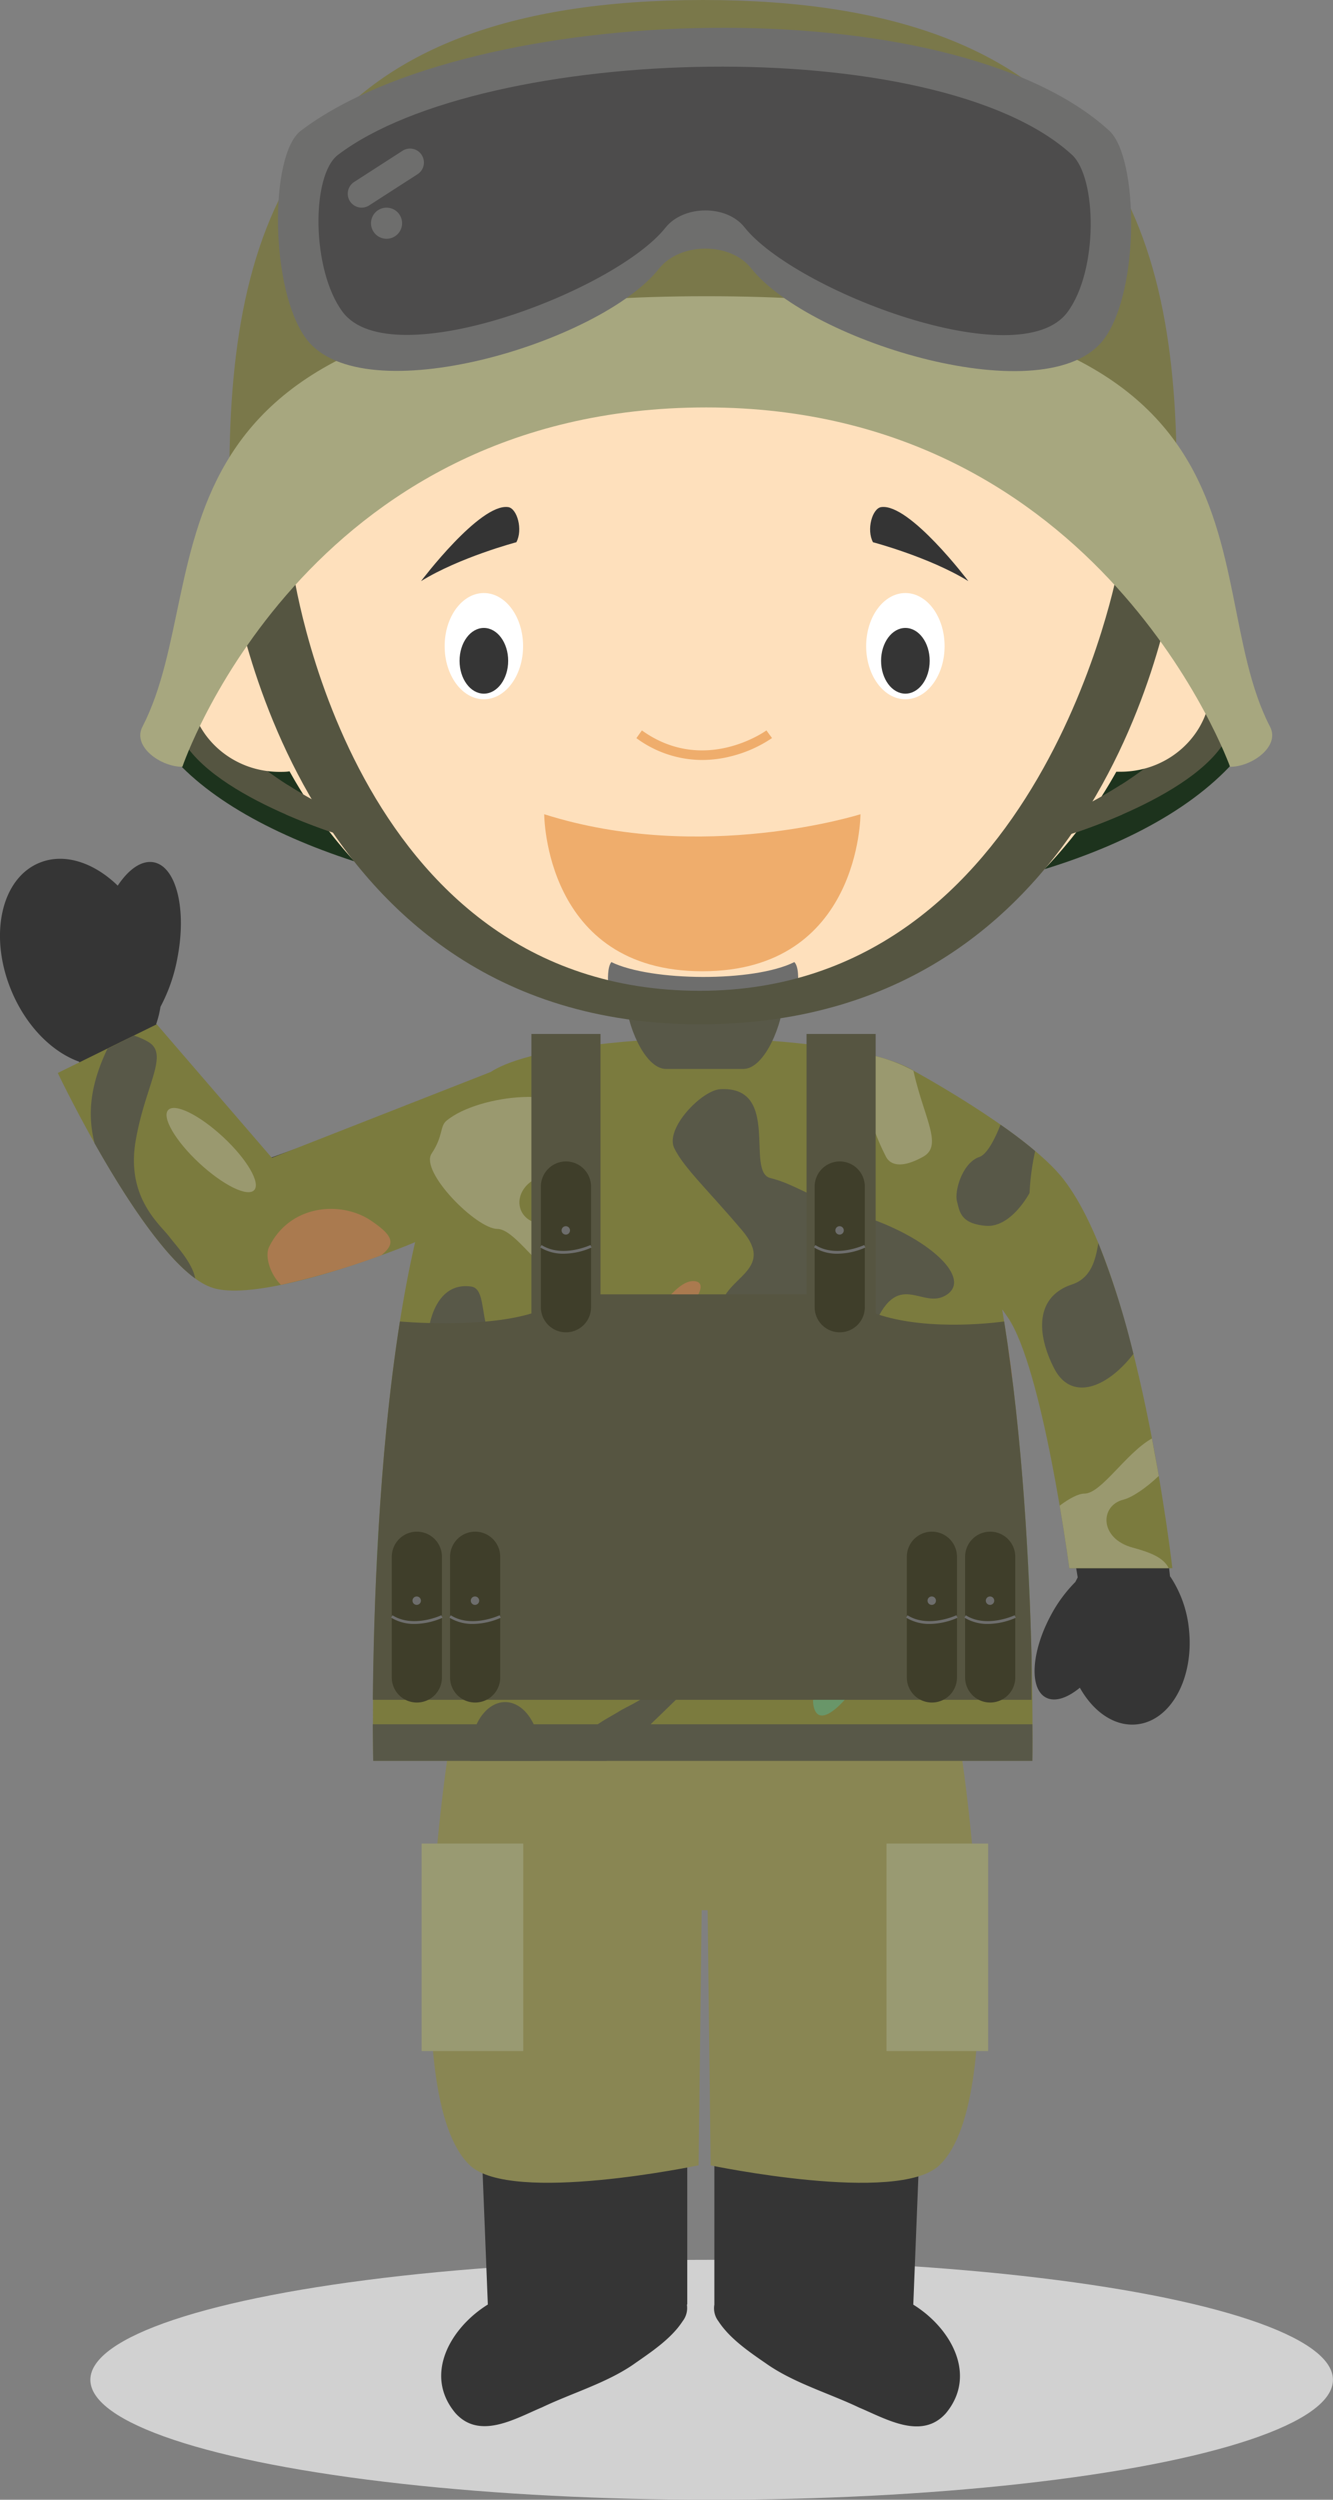 <svg xmlns="http://www.w3.org/2000/svg" viewBox="0 0 295.05 552.99"><rect x="0" y="0" width="295.05" height="552.99" fill="#808080" stroke="none"/><defs><style>.cls-1{fill:#d1d1d1;}.cls-2{fill:#353535;}.cls-3{fill:#898653;}.cls-4{fill:#999a72;}.cls-5{fill:#7b7b3e;}.cls-6{fill:#585848;}.cls-7{fill:#9a996f;}.cls-8{fill:#699669;}.cls-9{fill:#aa7a4f;}.cls-10{fill:#305430;}.cls-11{fill:#565541;}.cls-12{fill:#3f3e2a;}.cls-13{fill:#6e6e6d;}.cls-14{fill:#1d331d;}.cls-15{fill:#555541;}.cls-16{fill:#fee0bc;}.cls-17{fill:#efad6c;}.cls-18{fill:#fff;}.cls-19{fill:#343434;}.cls-20{fill:#a5a3a3;}.cls-21{fill:#7a784a;}.cls-22{fill:#a7a77f;}.cls-23{fill:#4d4c4c;}</style></defs><title>Asset 10</title><g id="Layer_2" data-name="Layer 2"><g id="Capa_1" data-name="Capa 1"><ellipse class="cls-1" cx="157.52" cy="526.45" rx="137.52" ry="26.54"/><path class="cls-2" d="M8.6,190.92c5.51-2.34,12.11-.19,17.46,5,2.42-3.64,5.3-5.68,8-5.16,5,1,7.3,10.46,5.2,21.21a37.07,37.07,0,0,1-3.74,10.75,21.78,21.78,0,0,1-.95,3.82h0l25.22,29.62L113.25,237s-9.1,14.42-11.34,19.69c-1.63,3.84-4.8,16-4.8,16S58,288.51,46.94,284.49c-13.7-5-29.43-49.63-29.43-49.63h0c-5.9-2.1-11.62-7.73-14.91-15.51C-2.53,207.22.15,194.49,8.6,190.92Z"/><path class="cls-2" d="M202.15,509.83h0l2.1-52.8H158.12v52.8h0a4.69,4.69,0,0,0,.9,3.67c2.61,4,7.15,7,11,9.66,6,4.09,13.54,6.29,20.15,9.44,6,2.52,13.84,7.24,19.19,1.26C216.42,525.37,210.42,514.93,202.15,509.83Z"/><path class="cls-2" d="M152.12,509.83V457H105.88l2.1,52.8h0c-8.27,5.13-14.27,15.54-7.19,24,5.35,6,13.21,1.26,19.19-1.26,6.61-3.15,14.17-5.35,20.15-9.44,3.86-2.71,8.4-5.64,11-9.66a4.72,4.72,0,0,0,.9-3.67Z"/><path class="cls-3" d="M170.7,389.23H99S87.76,463.6,104,479c9.2,8.7,50.63,0,50.63,0l.68-56.43h1.32l.67,56.45s41.4,8.66,50.6,0c16.27-15.38,5.07-89.73,5.07-89.73Z"/><rect class="cls-4" x="93.32" y="407.83" width="22.5" height="45.9"/><rect class="cls-4" x="196.22" y="407.83" width="22.5" height="45.9"/><path class="cls-2" d="M235.69,262.88C252.51,284.37,259,349,259,349h0l0-.29a25.51,25.51,0,0,1,4.17,11.75c1.14,10.8-4,20.21-11.55,21-4.91.52-9.61-2.76-12.6-8.11-2.79,2.3-5.54,3.22-7.52,2.17-3.69-1.95-3.25-10,1-18a31.27,31.27,0,0,1,5.53-7.57c.16-.33.33-.65.51-1,0,0-7.31-46.67-15.11-57.71-3.91-5.53-6.43-8.63-7.32-11.09-.72-2-1.5-5.74-1.83-7.15C211.68,262,198,237,198,237S227.5,252.42,235.69,262.88Z"/><path class="cls-5" d="M236.69,346.91l22.8,0s-7.34-64.63-24.16-86.12c-7.44-9.5-29-21.64-32.86-23.78-9.62-6.21-38.52-7.15-38.52-7.15l-8,.24h-.68l-8.05-.24s-29,1-38.58,7.27l-48.47,19L34.69,226.59l-21.9,10.77S33,279.81,46.71,284.77c10.62,3.86,42.48-8.75,45.18-10-10.73,46.38-9.28,114.74-9.28,114.74l145.9,0s.93-54.69-6.69-99.87c.36.52.74,1.07,1.15,1.64C230.77,302.33,236.69,346.91,236.69,346.91Z"/><path class="cls-6" d="M82.61,389.53h145.9s.05-3,0-8.09h-146C82.55,386.47,82.61,389.43,82.61,389.53Z"/><path class="cls-7" d="M98.85,247.9c7.19-5.9,27.9-8,29.89,0s-.66,10-8,12-7.31,9.3-2,10.63,17.88,14,10.6,14.65-14.59-13.32-19.24-13.32S92.88,259.19,95.53,255.2,97.3,249.17,98.85,247.9Z"/><path class="cls-8" d="M212.68,342.06c6.85,6.29,11.83,26.49,4.23,29.59s-10,.75-13-6.2-10.23-5.92-10.8-.47-11.36,19.69-13,12.57,11.12-16.32,10.47-20.93,10-18.88,14.37-16.81S211.2,340.71,212.68,342.06Z"/><path class="cls-7" d="M248.68,331.74c2-.51,5.15-2.7,7.8-5.24-.45-2.62-1-5.4-1.51-8.29-5.76,3.23-11.2,12.2-14.93,12.2-1.35,0-3.36,1.07-5.49,2.67,1.37,8,2.14,13.83,2.14,13.83l22,0c-1.13-2.27-3.79-3.42-8-4.56C243.36,340.38,243.36,333.07,248.68,331.74Z"/><path class="cls-8" d="M227.25,340.58c-1.81,2.6-2.75,5-1.82,6.44a18,18,0,0,1,2.45,6C227.72,349.06,227.51,344.89,227.25,340.58Z"/><path class="cls-9" d="M135.12,308.68c4.39,4,17,5.4,18.22,0s-.4-6.76-4.86-8.12-4.45-6.3-1.21-7.21,10.9-9.52,6.46-9.94-8.89,9-11.72,9-10.53,8.57-8.91,11.27S134.18,307.81,135.12,308.68Z"/><path class="cls-6" d="M104.32,284.61c-11.73-1.71-11.95,20.47-6,29.1s14.62,12.42,18.6,4.55,4-15.84-4-18.49S108.64,285.24,104.32,284.61Z"/><path class="cls-10" d="M164.81,324.61c-.94,8,14,7.69,19.76,3.5s8.1-10.1,2.72-12.64-10.77-2.4-12.41,3S165.15,321.69,164.81,324.61Z"/><path class="cls-6" d="M250.87,299.51A180.34,180.34,0,0,0,243.11,275c-.61,3.59-1.52,7.7-5.82,9.14-8,2.65-8,10.62-4,18.49C237.06,310.09,245,307.13,250.87,299.51Z"/><path class="cls-9" d="M223.16,298.3c-.56-.29-1.19-.6-1.89-.92-8.63-4-23.67-3.33-29.89,5.31-2,2.77,2.66,10,10,9.3a53.18,53.18,0,0,0,19.92-6c1-.51,1.95-1,2.74-1.42Q223.61,301.44,223.16,298.3Z"/><path class="cls-9" d="M82.08,270c-6.5-4.37-17.83-3.65-22.51,5.83-1,2,.17,6,2.62,8.4a169.38,169.38,0,0,0,22.23-6.55C87.37,275.22,87.42,273.59,82.08,270Z"/><path class="cls-6" d="M43.21,282.82c-.64-3.52-4.28-7.31-5.69-9.18C35.47,270.9,27.93,265,30,252.55s7.6-19.37,2.77-22.09a15.47,15.47,0,0,0-3.14-1.38L23.78,232c-4,8.38-4.39,14.83-2.84,20.92C27.08,263.8,35.71,277.38,43.21,282.82Z"/><path class="cls-6" d="M153.49,372.33c7.92-7.23,12.91-14.4,11.32-29.43-.22-2-2.22-3.76-7.7-3s-2.78,9.23-5.34,21.61-11.71,15.16-14.61,17-11.43,5.61-8.9,11h6C139.91,386.06,148.13,377.22,153.49,372.33Z"/><path class="cls-7" d="M204.36,255.87c4.41-2.49.16-8.47-2.18-19a35,35,0,0,0-9.62-3.52c-1.66,6.49-1.15,13.36,3.55,22.54C197.05,257.7,199.53,258.58,204.36,255.87Z"/><path class="cls-7" d="M56.26,263.28c-1.47,1.58-6.92-1.11-12.18-6s-8.32-10.15-6.85-11.73,6.92,1.11,12.18,6S57.74,261.71,56.26,263.28Z"/><path class="cls-8" d="M101.73,342.7c0-2.43-6.47-4.39-14.46-4.39-1.2,0-2.36.05-3.48.13q-.26,4.33-.45,8.48c1.25.1,2.57.16,3.93.16C95.26,347.08,101.73,345.12,101.73,342.7Z"/><path class="cls-6" d="M119.56,388.18c0-6.43-3.47-11.65-7.75-11.65s-7.75,5.22-7.75,11.65c0,.46,0,.91.06,1.36H119.5Q119.56,388.87,119.56,388.18Z"/><path class="cls-9" d="M116.93,341.94s-4.29-6.09-3.75,3.19,5.35,24.28,7,25.35,6.42,2.09,5.35-3.78-5.24-11.87-6.1-13.42,2.13-7.93,6.26-13.3,1.22-5.84,0-7.21-1.66-1.22-5.19,4Z"/><path class="cls-6" d="M159.5,240.94c13.39-.65,5.48,18.3,11,19.66s8.22,4.09,21.92,8.89,22.6,13.34,17.12,16.94-10.95-6.42-16.43,7.84S178,312,171.15,308.2s-12.33-11.85-11.65-18.78,12.33-8.28,4.8-17.19-13-13.94-15.07-18.27S155.36,241.13,159.5,240.94Z"/><path class="cls-6" d="M218.21,271.17c5.61.46,9.67-7.26,9.67-7.26a54.38,54.38,0,0,1,1.25-9.27c-2.35-2-5-4-7.67-5.84-1.31,3.32-3,6.56-4.7,7.15-3.74,1.28-5.54,7.52-4.94,9.8S212.6,270.7,218.21,271.17Z"/><path class="cls-11" d="M222.26,292.33s-16.63,2.45-28.44-1.74V228.73h-15.3v57.6h-45.6v-57.6h-15.3v61.83c-11.35,3.42-29.1,1.77-29.1,1.77-4.84,30.52-5.82,65.13-6,83.7H228.32v-9.71C227.85,346.9,226.41,318.28,222.26,292.33Z"/><path class="cls-12" d="M97.82,371.08a5.54,5.54,0,0,1-5.55,5.55h0a5.55,5.55,0,0,1-5.55-5.55v-26.7a5.56,5.56,0,0,1,5.55-5.55h0a5.55,5.55,0,0,1,5.55,5.55Z"/><path class="cls-13" d="M91.76,359.24a9.69,9.69,0,0,1-5.2-1.4l.32-.51c4.62,2.91,10.75,0,10.81,0l.26.54A15.53,15.53,0,0,1,91.76,359.24Z"/><path class="cls-13" d="M93.16,354a.93.93,0,1,1-1.85,0,.93.93,0,0,1,1.85,0Z"/><path class="cls-12" d="M110.72,371.08a5.54,5.54,0,0,1-5.55,5.55h0a5.55,5.55,0,0,1-5.55-5.55v-26.7a5.56,5.56,0,0,1,5.55-5.55h0a5.55,5.55,0,0,1,5.55,5.55Z"/><path class="cls-13" d="M104.66,359.24a9.69,9.69,0,0,1-5.2-1.4l.32-.51c4.62,2.91,10.75,0,10.81,0l.26.54A15.53,15.53,0,0,1,104.66,359.24Z"/><path class="cls-13" d="M106.06,354a.93.93,0,1,1-1.85,0,.93.93,0,0,1,1.85,0Z"/><path class="cls-12" d="M211.82,371.08a5.54,5.54,0,0,1-5.55,5.55h0a5.55,5.55,0,0,1-5.55-5.55v-26.7a5.56,5.56,0,0,1,5.55-5.55h0a5.55,5.55,0,0,1,5.55,5.55Z"/><path class="cls-13" d="M205.76,359.24a9.69,9.69,0,0,1-5.2-1.4l.32-.51c4.62,2.91,10.75,0,10.81,0l.26.54A15.53,15.53,0,0,1,205.76,359.24Z"/><path class="cls-13" d="M207.16,354a.93.93,0,1,1-1.85,0,.93.93,0,0,1,1.85,0Z"/><path class="cls-12" d="M224.72,371.08a5.54,5.54,0,0,1-5.55,5.55h0a5.55,5.55,0,0,1-5.55-5.55v-26.7a5.56,5.56,0,0,1,5.55-5.55h0a5.55,5.55,0,0,1,5.55,5.55Z"/><path class="cls-13" d="M218.66,359.24a9.69,9.69,0,0,1-5.2-1.4l.32-.51c4.62,2.91,10.75,0,10.81,0l.26.54A15.53,15.53,0,0,1,218.66,359.24Z"/><path class="cls-13" d="M220.06,354a.93.93,0,1,1-1.85,0,.93.93,0,0,1,1.85,0Z"/><path class="cls-12" d="M130.82,289.18a5.54,5.54,0,0,1-5.55,5.55h0a5.55,5.55,0,0,1-5.55-5.55v-26.7a5.56,5.56,0,0,1,5.55-5.55h0a5.55,5.55,0,0,1,5.55,5.55Z"/><path class="cls-13" d="M124.76,277.34a9.69,9.69,0,0,1-5.2-1.4l.32-.51c4.62,2.91,10.75,0,10.81,0l.26.54A15.53,15.53,0,0,1,124.76,277.34Z"/><path class="cls-13" d="M126.16,272.09a.93.93,0,1,1-1.85,0,.93.93,0,0,1,1.85,0Z"/><path class="cls-12" d="M191.42,289.18a5.54,5.54,0,0,1-5.55,5.55h0a5.55,5.55,0,0,1-5.55-5.55v-26.7a5.56,5.56,0,0,1,5.55-5.55h0a5.55,5.55,0,0,1,5.55,5.55Z"/><path class="cls-13" d="M185.36,277.34a9.69,9.69,0,0,1-5.2-1.4l.32-.51c4.62,2.91,10.75,0,10.81,0l.26.54A15.53,15.53,0,0,1,185.36,277.34Z"/><path class="cls-13" d="M186.76,272.09a.93.93,0,1,1-1.85,0,.93.93,0,0,1,1.85,0Z"/><path class="cls-14" d="M40.22,169.63c41,41,188.73,45.23,231.9,0,9.93-10.4-16.23-55.16-16.23-55.16L165.65,80.25,72.82,99.92l-32.6,56.46S37.88,167.29,40.22,169.63Z"/><path class="cls-15" d="M44.43,153.45c6.35,16.18,31.28,26.67,31.28,26.67l1.41,5.17s-32.34-9.38-37.72-23.71C38.56,159.34,43.55,151.23,44.43,153.45Z"/><path class="cls-15" d="M267.3,153.45C261,169.63,236,180.12,236,180.12l-1.41,5.17s32.34-9.38,37.72-23.71C273.17,159.34,268.18,151.23,267.3,153.45Z"/><path class="cls-6" d="M147.42,236.47h17.1c4.89,0,8.85-10.5,8.85-15.3h-34.8C138.57,226,142.53,236.47,147.42,236.47Z"/><path class="cls-16" d="M259.06,135.54a105.9,105.9,0,0,0,1.17-15.73,104.66,104.66,0,1,0-209.31,0,106.07,106.07,0,0,0,1.07,15,19.1,19.1,0,0,0-10.11,16.72c0,10.61,8.95,19.22,20,19.22.75,0,1.49,0,2.21-.12a104.7,104.7,0,0,0,183,.09c.31,0,.62,0,.94,0,11,0,20-8.61,20-19.22A19,19,0,0,0,259.06,135.54Z"/><path class="cls-17" d="M155.46,214.86c35,0,35-34.74,35-34.74s-35.06,11.1-70,0C120.46,180.12,120.46,214.86,155.46,214.86Z"/><path class="cls-17" d="M155.45,168.12a24.6,24.6,0,0,1-14.59-4.83l1.22-1.71c13.79,9.89,27.42.11,27.56,0l1.24,1.69a28.31,28.31,0,0,1-9.3,4.09A26,26,0,0,1,155.45,168.12Z"/><ellipse class="cls-18" cx="107.1" cy="142.94" rx="8.68" ry="11.75"/><ellipse class="cls-18" cx="200.4" cy="142.94" rx="8.68" ry="11.75"/><ellipse class="cls-2" cx="107.1" cy="146.18" rx="5.38" ry="7.27"/><ellipse class="cls-2" cx="200.4" cy="146.18" rx="5.38" ry="7.27"/><path class="cls-19" d="M93.19,128.56c8.54-5.28,21.1-8.61,21.1-8.61,1.5-2.77.17-7.49-1.81-7.77C106.22,111.29,93.19,128.56,93.19,128.56Z"/><path class="cls-19" d="M214.34,128.56c-8.54-5.28-21.11-8.61-21.11-8.61-1.49-2.77-.16-7.49,1.82-7.77C201.31,111.29,214.34,128.56,214.34,128.56Z"/><path class="cls-20" d="M209.86,30.46A104.7,104.7,0,0,0,52,104a106.39,106.39,0,0,0-1.24,16.17,105,105,0,0,0,1,14.71l.08,0,14.55-8.61s9.43-48.59,14.14-51.73,140.56-2.94,144.65,0c2.9,2.09,18.22,49.22,18.22,49.22l15.31,11.68.1.16.43.11A105,105,0,0,0,209.86,30.46Z"/><path class="cls-13" d="M175.82,223.63h-40.5s-1.69-8.7,0-10.8c8.78,4.29,31.54,4.48,40.5,0C177.73,214.74,175.82,223.63,175.82,223.63Z"/><path class="cls-15" d="M64.71,125.26s12.41,93.92,90.2,93.92c75.77,0,92.66-93.95,92.66-93.95h12.85s-12.27,101.36-105.5,101.36c-91.68,0-104.14-101.36-104.14-101.36Z"/><path class="cls-15" d="M63.59,173.59a90.75,90.75,0,0,0,12.12,6.53l1.41,5.17a127.73,127.73,0,0,1-13.86-5.13Z"/><path class="cls-15" d="M248.14,173.59A90.75,90.75,0,0,1,236,180.12l-1.41,5.17a127.73,127.73,0,0,0,13.86-5.13Z"/><path class="cls-21" d="M50.78,104.83C50.78,46.93,67.72,0,155.61,0c87.45,0,104.83,46.93,104.83,104.83L156.67,81.43Z"/><path class="cls-22" d="M281.12,160.78c2.25,4.34-4,8.85-8.85,8.85,0,0-28.35-79.5-115.95-79.5-89.1,0-115.95,79.5-115.95,79.5-4.88,0-11.09-4.51-8.85-8.85,17.57-33.95-6.6-95.25,124.8-95.25C289.22,65.53,263.56,126.83,281.12,160.78Z"/><path class="cls-13" d="M66.59,28.92c-7,5.29-6.86,35.21,1.17,46,12.47,16.74,65.15.88,78.11-15.49,4.63-5.85,15.75-5.94,20.38-.09,13,16.37,65.65,32.41,78.12,15.66,8-10.78,7.62-40.16,1.16-46.08C210.56-3.12,104.4.27,66.59,28.92Z"/><path class="cls-23" d="M74.83,34.24c-6,4.52-5.88,25.52,1,34.75,10.67,14.33,60.4-4.64,71.49-18.65,4-5,13.49-5.08,17.45-.08,11.1,14,60.82,33.14,71.5,18.8,6.87-9.23,6.52-29.76,1-34.82C207.32,6.81,107.2,9.71,74.83,34.24Z"/><path class="cls-13" d="M93.34,34.29a3.07,3.07,0,0,1-.92,4.25l-10.71,6.9a3.07,3.07,0,0,1-4.25-.92l0,0a3.09,3.09,0,0,1,.92-4.26l10.71-6.9a3.07,3.07,0,0,1,4.25.92Z"/><path class="cls-13" d="M89,49.38a3.44,3.44,0,1,1-3.44-3.44A3.44,3.44,0,0,1,89,49.38Z"/></g></g></svg>